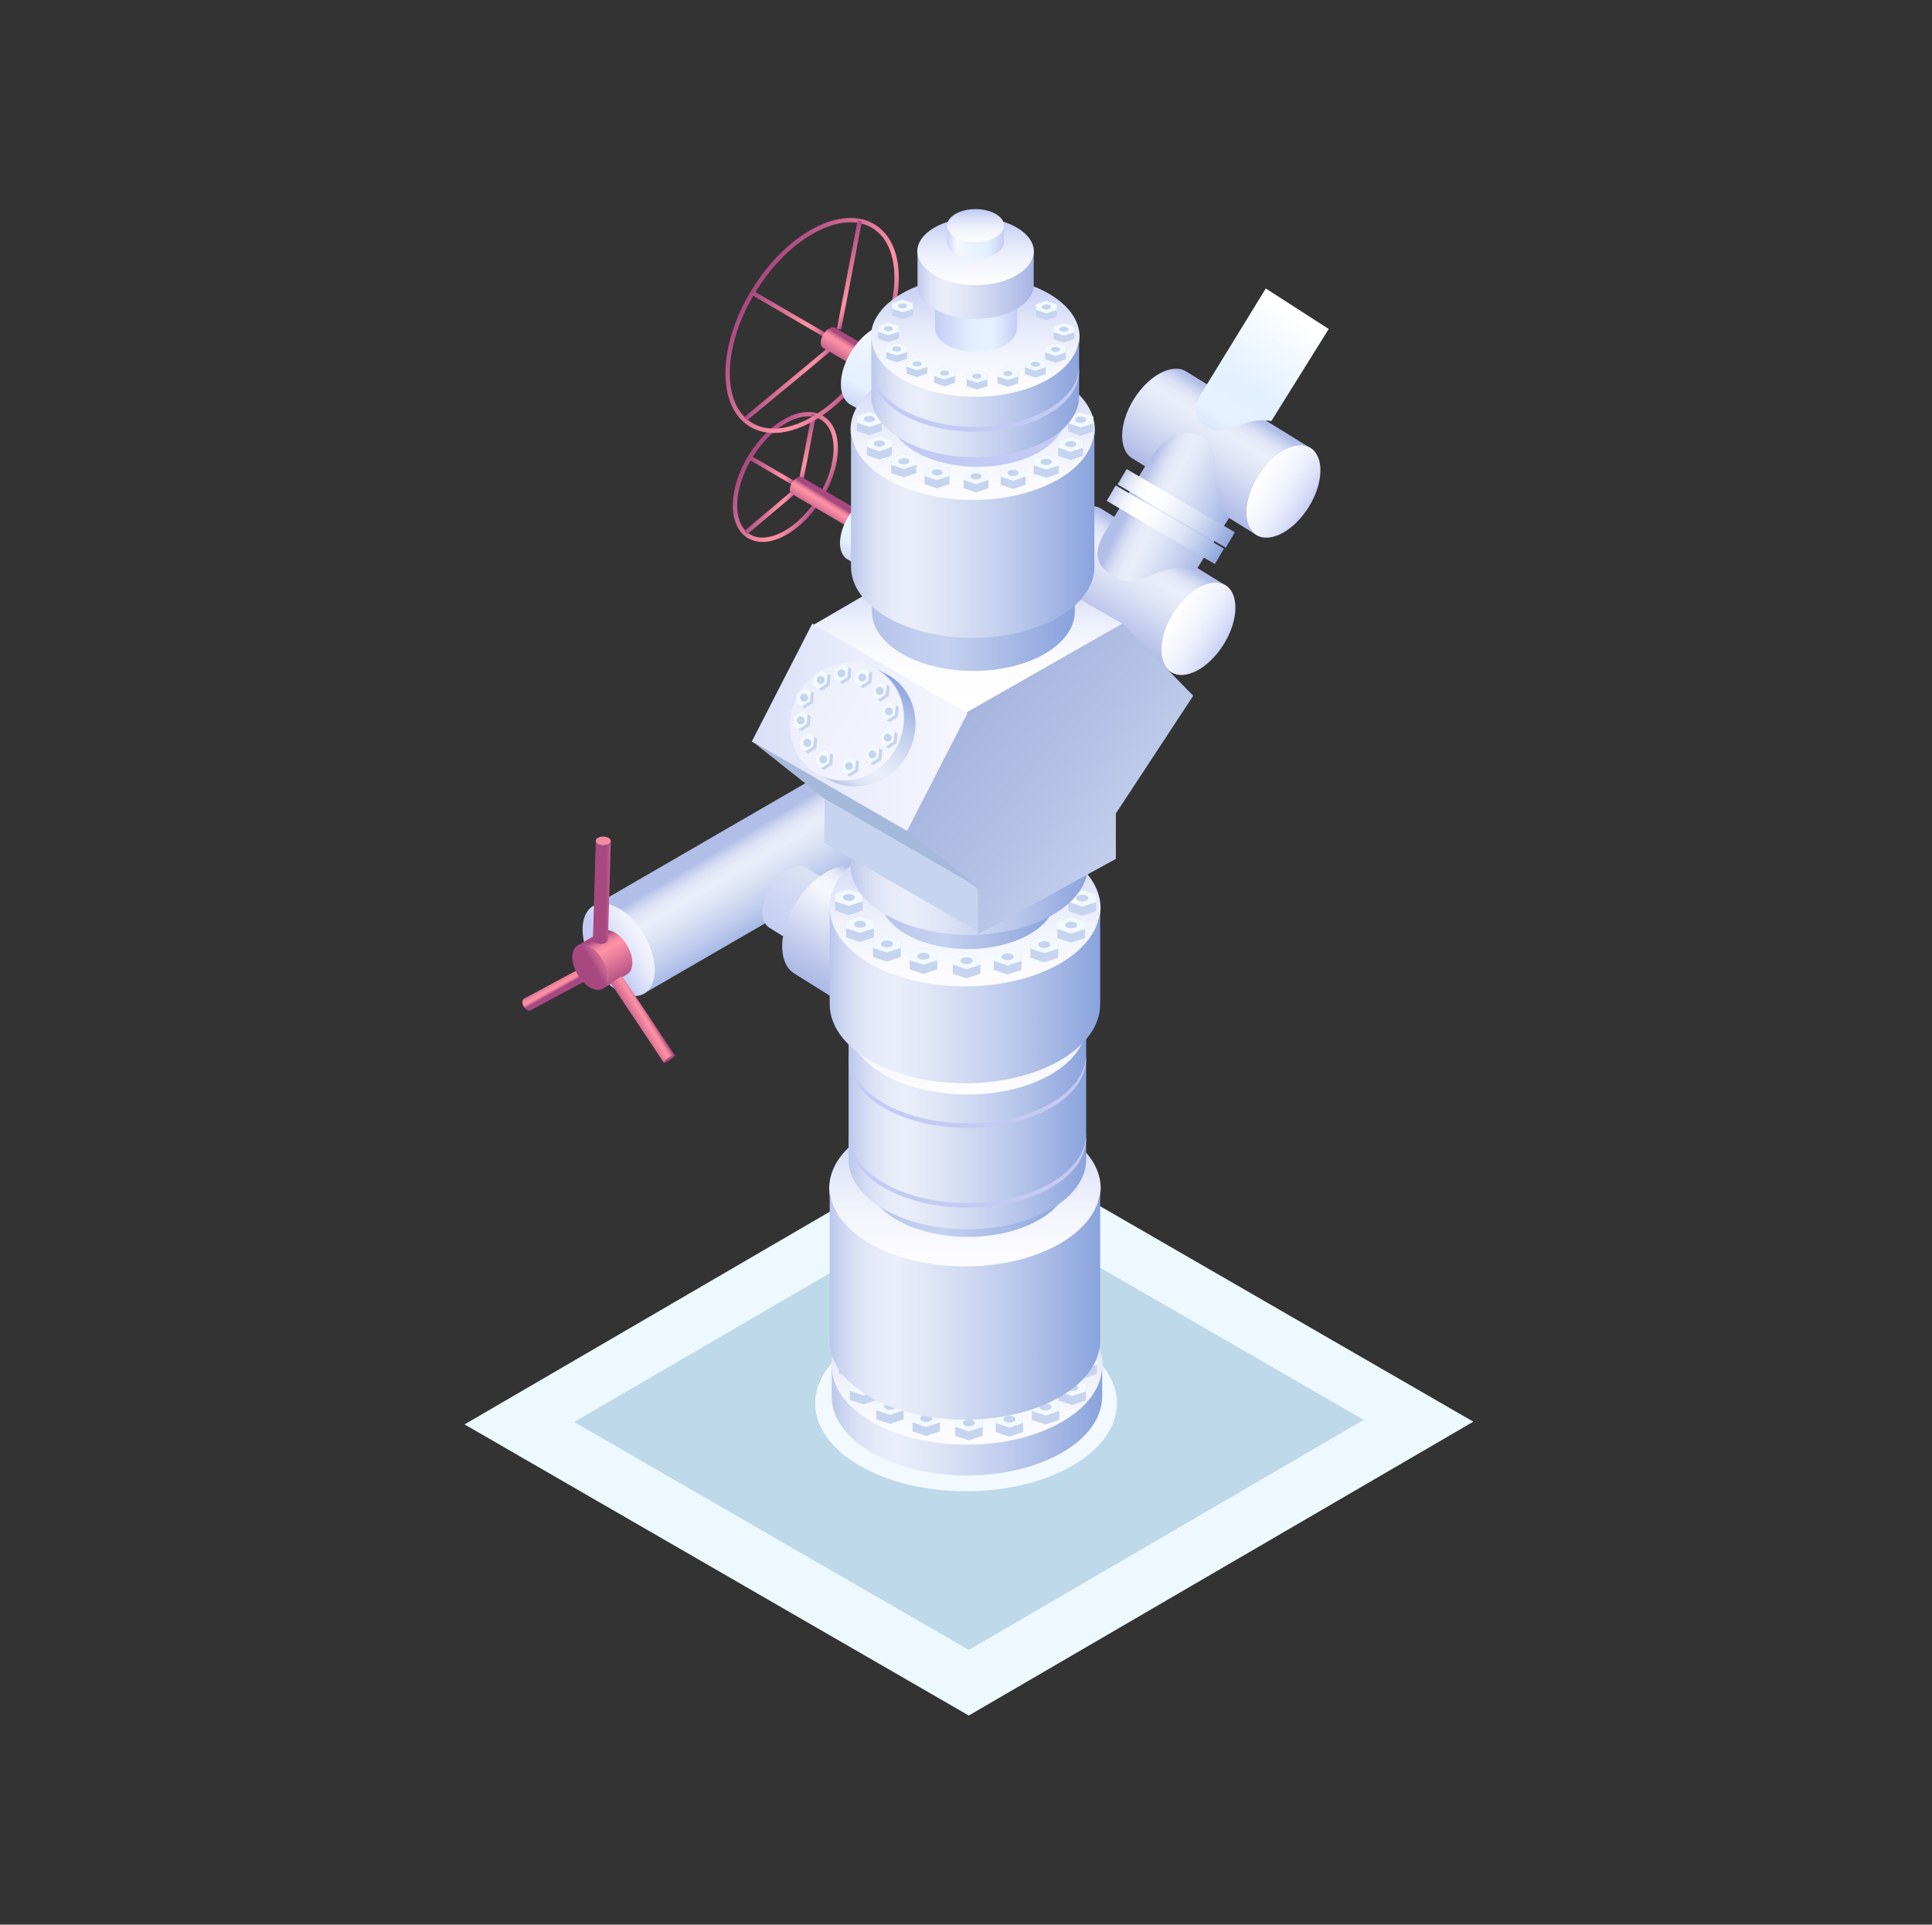 <svg id="Layer_1" data-name="Layer 1" xmlns="http://www.w3.org/2000/svg" xmlns:xlink="http://www.w3.org/1999/xlink" viewBox="0 0 688.13 685.52"><rect x="0" y="0" width="688.13" height="685.52" fill="#333333" stroke="none"/><defs><linearGradient id="linear-gradient" x1="560.98" y1="643.47" x2="560.98" y2="637.48" gradientTransform="translate(-55.81 1154.34) rotate(-120.67)" gradientUnits="userSpaceOnUse"><stop offset="0" stop-color="#a74880"/><stop offset="0.14" stop-color="#bd5b89"/><stop offset="0.35" stop-color="#d97295"/><stop offset="0.57" stop-color="#ee839e"/><stop offset="0.79" stop-color="#fa8ea3"/><stop offset="1" stop-color="#fe91a5"/></linearGradient><linearGradient id="linear-gradient-2" x1="897.85" y1="1235.15" x2="900.71" y2="1230.42" gradientTransform="matrix(-1, -0.03, -0.03, 1, 1132.41, -854.95)" gradientUnits="userSpaceOnUse"><stop offset="0" stop-color="#a74880"/><stop offset="0.04" stop-color="#bd5b89"/><stop offset="0.1" stop-color="#d97295"/><stop offset="0.16" stop-color="#ee839e"/><stop offset="0.22" stop-color="#fa8ea3"/><stop offset="0.28" stop-color="#fe91a5"/><stop offset="1" stop-color="#a74880"/></linearGradient><linearGradient id="linear-gradient-3" x1="952.53" y1="1609.62" x2="990.71" y2="1609.62" gradientTransform="translate(1164.86 -1343.75) rotate(59.33)" gradientUnits="userSpaceOnUse"><stop offset="0" stop-color="#b1bee8"/><stop offset="0.06" stop-color="#c9d2ef"/><stop offset="0.12" stop-color="#dce1f5"/><stop offset="0.19" stop-color="#e7ebf9"/><stop offset="0.26" stop-color="#ebeefa"/><stop offset="0.39" stop-color="#dfe5f6"/><stop offset="0.64" stop-color="#c0cded"/><stop offset="0.97" stop-color="#8da5de"/><stop offset="1" stop-color="#87a1dc"/></linearGradient><linearGradient id="linear-gradient-4" x1="965.15" y1="1674.16" x2="965.15" y2="1648.18" gradientTransform="translate(1164.86 -1343.75) rotate(59.33)" gradientUnits="userSpaceOnUse"><stop offset="0" stop-color="#c3cbf4"/><stop offset="0.03" stop-color="#c7cef5"/><stop offset="0.25" stop-color="#e0e4f9"/><stop offset="0.47" stop-color="#f1f3fc"/><stop offset="0.72" stop-color="#fcfcfe"/><stop offset="1" stop-color="#fff"/></linearGradient><linearGradient id="linear-gradient-5" x1="965.28" y1="1681.05" x2="965.28" y2="1668.23" gradientTransform="translate(1164.86 -1343.75) rotate(59.33)" xlink:href="#linear-gradient"/><linearGradient id="linear-gradient-6" x1="226.56" y1="338.47" x2="236.11" y2="322.72" gradientTransform="matrix(1, 0.03, 0.03, -1, -23.37, 665.54)" xlink:href="#linear-gradient-2"/><linearGradient id="linear-gradient-7" x1="1149.74" y1="1079.36" x2="1149.74" y2="1075.5" gradientTransform="translate(1364.61 1379.96) rotate(180)" gradientUnits="userSpaceOnUse"><stop offset="0" stop-color="#f589a1"/><stop offset="0.33" stop-color="#fa8da3"/><stop offset="1" stop-color="#fe91a5"/></linearGradient><linearGradient id="linear-gradient-8" x1="842.51" y1="505.04" x2="845.54" y2="500.04" gradientTransform="matrix(-0.53, 0.85, 0.85, 0.53, 238.83, -665.86)" xlink:href="#linear-gradient-2"/><linearGradient id="linear-gradient-9" x1="218.69" y1="354.8" x2="212.05" y2="350.49" gradientTransform="matrix(1.1, 0.2, -0.13, -1.27, 36.9, 768.41)" xlink:href="#linear-gradient-2"/><linearGradient id="linear-gradient-10" x1="1309.29" y1="1319.55" x2="1309.29" y2="1318.36" gradientTransform="translate(2063.89 712.55) rotate(145.2)" gradientUnits="userSpaceOnUse"><stop offset="0" stop-color="#a74880"/><stop offset="1" stop-color="#a74880"/></linearGradient><linearGradient id="linear-gradient-11" x1="292.64" y1="508.06" x2="266.83" y2="524.17" gradientTransform="matrix(1, 0, 0, -1, 0, 686)" xlink:href="#linear-gradient-2"/><linearGradient id="linear-gradient-12" x1="291.85" y1="524.18" x2="283.44" y2="529.44" gradientTransform="matrix(1, 0, 0, -1, 0, 686)" xlink:href="#linear-gradient-2"/><linearGradient id="linear-gradient-13" x1="277.58" y1="501.19" x2="270.53" y2="505.59" gradientTransform="matrix(1, 0, 0, -1, 0, 686)" xlink:href="#linear-gradient-2"/><linearGradient id="linear-gradient-14" x1="282.71" y1="513.59" x2="267.18" y2="523.29" gradientTransform="matrix(1, 0, 0, -1, 0, 686)" xlink:href="#linear-gradient-2"/><linearGradient id="linear-gradient-15" x1="1599.81" y1="329.08" x2="1607.85" y2="329.08" gradientTransform="matrix(-0.53, 0.85, 0.85, 0.53, 864.56, -1355.75)" xlink:href="#linear-gradient-2"/><linearGradient id="linear-gradient-16" x1="1588.69" y1="356.54" x2="1617.49" y2="356.54" gradientTransform="matrix(-0.53, 0.85, 0.85, 0.53, 864.56, -1355.75)" gradientUnits="userSpaceOnUse"><stop offset="0" stop-color="#c3cbf4"/><stop offset="0.12" stop-color="#e6e9fa"/><stop offset="0.19" stop-color="#f6f7fd"/><stop offset="0.44" stop-color="#eaf3fe"/><stop offset="0.7" stop-color="#e4f1ff"/><stop offset="1" stop-color="#c3cbf4"/></linearGradient><linearGradient id="linear-gradient-17" x1="310.46" y1="556.84" x2="268.08" y2="583.32" gradientTransform="matrix(1, 0, 0, -1, 0, 686)" xlink:href="#linear-gradient-2"/><linearGradient id="linear-gradient-18" x1="309.16" y1="583.87" x2="295.9" y2="592.16" gradientTransform="matrix(1, 0, 0, -1, 0, 686)" xlink:href="#linear-gradient-2"/><linearGradient id="linear-gradient-19" x1="286.72" y1="545.74" x2="274.86" y2="553.14" gradientTransform="matrix(1, 0, 0, -1, 0, 686)" xlink:href="#linear-gradient-2"/><linearGradient id="linear-gradient-20" x1="294.24" y1="565.86" x2="268.22" y2="582.11" gradientTransform="matrix(1, 0, 0, -1, 0, 686)" xlink:href="#linear-gradient-2"/><linearGradient id="linear-gradient-21" x1="1548.28" y1="313.28" x2="1557.83" y2="313.28" gradientTransform="matrix(-0.53, 0.85, 0.85, 0.53, 864.56, -1355.75)" xlink:href="#linear-gradient-2"/><linearGradient id="linear-gradient-22" x1="1534.7" y1="330.57" x2="1570.33" y2="330.57" xlink:href="#linear-gradient-16"/><linearGradient id="linear-gradient-23" x1="1571.78" y1="475.32" x2="1571.78" y2="449.02" gradientTransform="matrix(-0.53, 0.85, 0.85, 0.53, 864.56, -1355.75)" xlink:href="#linear-gradient-4"/><linearGradient id="linear-gradient-24" x1="1552.54" y1="434.11" x2="1590.92" y2="434.11" gradientTransform="matrix(-0.53, 0.85, 0.85, 0.53, 864.56, -1355.75)" gradientUnits="userSpaceOnUse"><stop offset="0" stop-color="#b1bee8"/><stop offset="0.06" stop-color="#c9d2ef"/><stop offset="0.12" stop-color="#dce1f5"/><stop offset="0.19" stop-color="#e7ebf9"/><stop offset="0.26" stop-color="#ebeefa"/><stop offset="0.44" stop-color="#dfe4f6"/><stop offset="0.76" stop-color="#c0c9ec"/><stop offset="1" stop-color="#a5b2e3"/></linearGradient><linearGradient id="linear-gradient-25" x1="1514.26" y1="475.09" x2="1514.26" y2="448.79" gradientTransform="matrix(-0.53, 0.85, 0.85, 0.53, 864.56, -1355.75)" xlink:href="#linear-gradient-4"/><linearGradient id="linear-gradient-26" x1="1495.01" y1="433.87" x2="1533.4" y2="433.87" xlink:href="#linear-gradient-24"/><linearGradient id="linear-gradient-27" x1="766.92" y1="-39.35" x2="806.12" y2="-39.35" gradientTransform="matrix(0.9, 0.44, 0.44, -0.9, -268.63, -196.36)" xlink:href="#linear-gradient-3"/><linearGradient id="linear-gradient-28" x1="786.95" y1="115.65" x2="833.61" y2="115.65" gradientTransform="matrix(0, 1, 0.78, 0, 324.85, -623.53)" gradientUnits="userSpaceOnUse"><stop offset="0" stop-color="#b1bee8"/><stop offset="0.03" stop-color="#c2cced"/><stop offset="0.08" stop-color="#dde2f5"/><stop offset="0.14" stop-color="#f0f2fb"/><stop offset="0.2" stop-color="#fbfcfe"/><stop offset="0.26" stop-color="#fff"/><stop offset="0.39" stop-color="#fbfcfe"/><stop offset="0.52" stop-color="#eef1fa"/><stop offset="0.67" stop-color="#d8e1f4"/><stop offset="0.81" stop-color="#bac9eb"/><stop offset="0.96" stop-color="#94abe0"/><stop offset="1" stop-color="#87a1dc"/></linearGradient><linearGradient id="linear-gradient-29" x1="787.37" y1="124.61" x2="834.03" y2="124.61" gradientTransform="matrix(0, 1, 0.78, 0, 321.74, -629.78)" xlink:href="#linear-gradient-28"/><linearGradient id="linear-gradient-30" x1="460.79" y1="573.89" x2="426.63" y2="519.55" gradientTransform="matrix(1, 0, 0, -1, 0, 686)" gradientUnits="userSpaceOnUse"><stop offset="0" stop-color="#fff"/><stop offset="0.47" stop-color="#e3f0ff"/><stop offset="0.7" stop-color="#e4f1ff"/><stop offset="1" stop-color="#c3cbf4"/></linearGradient><linearGradient id="linear-gradient-31" x1="1730.46" y1="413.19" x2="1730.46" y2="395.07" gradientTransform="matrix(-0.53, 0.85, 0.85, 0.53, 864.56, -1355.75)" xlink:href="#linear-gradient-4"/><linearGradient id="linear-gradient-32" x1="1717.2" y1="395.54" x2="1743.44" y2="395.54" gradientTransform="matrix(-0.53, 0.85, 0.85, 0.53, 864.56, -1355.75)" gradientUnits="userSpaceOnUse"><stop offset="0" stop-color="#d9e2f4"/><stop offset="0.25" stop-color="#d3dbf4"/><stop offset="1" stop-color="#c3cbf4"/></linearGradient><linearGradient id="linear-gradient-33" x1="1730.28" y1="444.99" x2="1730.28" y2="413.38" gradientTransform="matrix(-0.53, 0.85, 0.85, 0.53, 864.56, -1355.75)" xlink:href="#linear-gradient-4"/><linearGradient id="linear-gradient-34" x1="1707.16" y1="414.29" x2="1752.94" y2="414.29" gradientTransform="matrix(-0.53, 0.85, 0.85, 0.53, 864.56, -1355.75)" gradientUnits="userSpaceOnUse"><stop offset="0" stop-color="#b1bee8"/><stop offset="0.03" stop-color="#c7d0ef"/><stop offset="0.07" stop-color="#dce1f5"/><stop offset="0.12" stop-color="#ebeefa"/><stop offset="0.17" stop-color="#f3f5fc"/><stop offset="0.26" stop-color="#f6f7fd"/><stop offset="0.75" stop-color="#bdc7eb"/><stop offset="1" stop-color="#a5b2e3"/></linearGradient><linearGradient id="linear-gradient-35" x1="344.39" y1="225.49" x2="344.39" y2="155.94" gradientTransform="matrix(1, 0, 0, -1, 0, 686)" xlink:href="#linear-gradient-4"/><linearGradient id="linear-gradient-36" x1="293.66" y1="180.04" x2="394.36" y2="180.04" gradientTransform="matrix(1, 0, 0, -1, 0, 686)" xlink:href="#linear-gradient-3"/><linearGradient id="linear-gradient-37" x1="343.69" y1="288.97" x2="343.69" y2="219.43" gradientTransform="matrix(1, 0, 0, -1, 0, 686)" xlink:href="#linear-gradient-4"/><linearGradient id="linear-gradient-38" x1="292.95" y1="221.71" x2="393.65" y2="221.71" gradientTransform="matrix(1, 0, 0, -1, 0, 686)" xlink:href="#linear-gradient-3"/><linearGradient id="linear-gradient-39" x1="344.73" y1="326.84" x2="344.73" y2="274.74" gradientTransform="matrix(1, 0, 0, -1, 0, 686)" xlink:href="#linear-gradient-4"/><linearGradient id="linear-gradient-40" x1="306.72" y1="276.45" x2="382.16" y2="276.45" gradientTransform="matrix(1, 0, 0, -1, 0, 686)" gradientUnits="userSpaceOnUse"><stop offset="0" stop-color="#b1bee8"/><stop offset="0.05" stop-color="#b6c3ea"/><stop offset="0.21" stop-color="#c1cdee"/><stop offset="0.38" stop-color="#c5d1ef"/><stop offset="0.96" stop-color="#8ba4dd"/><stop offset="1" stop-color="#87a1dc"/></linearGradient><linearGradient id="linear-gradient-41" x1="344.55" y1="343.63" x2="344.55" y2="282.55" gradientTransform="matrix(1, 0, 0, -1, 0, 686)" xlink:href="#linear-gradient-4"/><linearGradient id="linear-gradient-42" x1="300" y1="284.54" x2="388.43" y2="284.54" gradientTransform="matrix(1, 0, 0, -1, 0, 686)" xlink:href="#linear-gradient-3"/><linearGradient id="linear-gradient-43" x1="300" y1="269.03" x2="388.43" y2="269.03" gradientTransform="matrix(1, 0, 0, -1, 0, 686)" gradientUnits="userSpaceOnUse"><stop offset="0" stop-color="#c3cbf4"/><stop offset="1" stop-color="#c3cbf4"/></linearGradient><linearGradient id="linear-gradient-44" y1="297.45" x2="388.43" y2="297.45" xlink:href="#linear-gradient-43"/><linearGradient id="linear-gradient-45" x1="343.65" y1="388.73" x2="343.65" y2="319.18" gradientTransform="matrix(1, 0, 0, -1, 0, 686)" xlink:href="#linear-gradient-4"/><linearGradient id="linear-gradient-46" x1="292.95" y1="331.51" x2="393.65" y2="331.51" gradientTransform="matrix(1, 0, 0, -1, 0, 686)" xlink:href="#linear-gradient-3"/><linearGradient id="linear-gradient-47" x1="344.73" y1="418.47" x2="344.73" y2="373.34" gradientTransform="matrix(1, 0, 0, -1, 0, 686)" xlink:href="#linear-gradient-4"/><linearGradient id="linear-gradient-48" x1="311.8" y1="374.82" x2="377.15" y2="374.82" xlink:href="#linear-gradient-40"/><linearGradient id="linear-gradient-49" x1="300.69" y1="371.9" x2="389.12" y2="371.9" gradientTransform="matrix(1, 0, 0, -1, 0, 686)" xlink:href="#linear-gradient-3"/><linearGradient id="linear-gradient-50" x1="344.84" y1="483.35" x2="344.84" y2="437.29" gradientTransform="matrix(1, 0, 0, -1, 0, 686)" xlink:href="#linear-gradient-4"/><linearGradient id="linear-gradient-51" x1="443.13" y1="356.29" x2="335.06" y2="438.03" gradientTransform="matrix(1, 0, 0, -1, 0, 686)" gradientUnits="userSpaceOnUse"><stop offset="0" stop-color="#d9e2f4"/><stop offset="0.63" stop-color="#b3c1e5"/><stop offset="1" stop-color="#a3b2de"/></linearGradient><linearGradient id="linear-gradient-52" x1="267.76" y1="426.92" x2="344.58" y2="426.92" gradientTransform="matrix(1, 0, 0, -1, 0, 686)" gradientUnits="userSpaceOnUse"><stop offset="0" stop-color="#dadff8"/><stop offset="0.56" stop-color="#edeffc"/><stop offset="1" stop-color="#f6f7fe"/></linearGradient><linearGradient id="linear-gradient-53" x1="308.64" y1="478.06" x2="384.15" y2="478.06" xlink:href="#linear-gradient-40"/><linearGradient id="linear-gradient-54" x1="346.45" y1="556.56" x2="346.45" y2="493.99" gradientTransform="matrix(1, 0, 0, -1, 0, 686)" xlink:href="#linear-gradient-4"/><linearGradient id="linear-gradient-55" x1="300.81" y1="496.04" x2="391.41" y2="496.04" gradientTransform="matrix(1, 0, 0, -1, 0, 686)" xlink:href="#linear-gradient-3"/><linearGradient id="linear-gradient-56" x1="315.27" y1="546.6" x2="380.61" y2="546.6" xlink:href="#linear-gradient-43"/><linearGradient id="linear-gradient-57" x1="568.97" y1="924.5" x2="568.97" y2="893.53" gradientTransform="matrix(0.51, -0.86, -1.38, -0.81, 1271.4, 1485.78)" gradientUnits="userSpaceOnUse"><stop offset="0" stop-color="#eceefc"/><stop offset="0.06" stop-color="#edeffc"/><stop offset="1" stop-color="#f6f7fe"/></linearGradient><linearGradient id="linear-gradient-58" x1="546.93" y1="905.38" x2="592.02" y2="905.38" gradientTransform="matrix(0.51, -0.86, -1.38, -0.81, 1271.4, 1485.78)" xlink:href="#linear-gradient-3"/><linearGradient id="linear-gradient-59" x1="347.36" y1="586.2" x2="347.36" y2="532.76" gradientTransform="matrix(1, 0, 0, -1, 0, 686)" xlink:href="#linear-gradient-4"/><linearGradient id="linear-gradient-60" x1="308.38" y1="544.74" x2="385.76" y2="544.74" gradientTransform="matrix(1, 0, 0, -1, 0, 686)" xlink:href="#linear-gradient-3"/><linearGradient id="linear-gradient-61" x1="308.38" y1="543.91" x2="385.76" y2="543.91" xlink:href="#linear-gradient-43"/><linearGradient id="linear-gradient-62" x1="332.23" y1="573.22" x2="362.83" y2="573.22" gradientTransform="matrix(1, 0, 0, -1, 0, 686)" gradientUnits="userSpaceOnUse"><stop offset="0" stop-color="#c3cbf4"/><stop offset="0.47" stop-color="#e3f0ff"/><stop offset="0.7" stop-color="#e4f1ff"/><stop offset="1" stop-color="#c3cbf4"/></linearGradient><linearGradient id="linear-gradient-63" x1="347.48" y1="607.64" x2="347.48" y2="577.76" gradientTransform="matrix(1, 0, 0, -1, 0, 686)" xlink:href="#linear-gradient-4"/><linearGradient id="linear-gradient-64" x1="325.68" y1="584.47" x2="368.95" y2="584.47" gradientTransform="matrix(1, 0, 0, -1, 0, 686)" xlink:href="#linear-gradient-24"/><linearGradient id="linear-gradient-65" x1="347.48" y1="611.11" x2="347.48" y2="596.5" gradientTransform="matrix(1, 0, 0, -1, 0, 686)" xlink:href="#linear-gradient-4"/><linearGradient id="linear-gradient-66" x1="336.82" y1="599.77" x2="357.98" y2="599.77" gradientTransform="matrix(1, 0, 0, -1, 0, 686)" xlink:href="#linear-gradient-16"/></defs><polygon points="345.17 402.69 524.76 506.38 345.06 611.04 165.46 507.35 345.17 402.69" style="fill:#eef9ff"/><polygon points="345.16 424.57 485.74 505.74 345.07 587.67 204.48 506.5 345.16 424.57" style="fill:#bed9ea"/><path d="M206.69,341.73c-1.16.68-1.15,2.84,0,4.82s3.05,3.05,4.2,2.37,1.16-2.84,0-4.82S207.85,341.05,206.69,341.73Z" style="fill:url(#linear-gradient)"/><path d="M211.78,347.61c-.67.39-1.75-.22-2.42-1.36s-.67-2.38,0-2.77l-22.81,12.27c-.66.39-.66,1.63,0,2.78s1.75,1.74,2.41,1.35Z" style="fill:url(#linear-gradient-2)"/><path d="M211.13,322.83c5-2.94,13.16,1.64,18.18,10.21s5,17.92,0,20.86l96.8-56.06c5-2.94,5-12.28,0-20.85S313,263.83,307.93,266.77Z" style="fill:url(#linear-gradient-3)"/><path d="M229.46,353.89c5-2.94,5-12.3,0-20.91s-13.2-13.21-18.21-10.27-5,12.3,0,20.91S224.44,356.82,229.46,353.89Z" style="fill:url(#linear-gradient-4)"/><path d="M214.71,352.15c2.48-1.45,2.47-6.07,0-10.31s-6.51-6.52-9-5.07-2.47,6.07,0,10.31S212.24,353.6,214.71,352.15Z" style="fill:url(#linear-gradient-5)"/><path d="M205.67,336.83c2.47-1.45,6.49.8,9,5s2.48,8.84,0,10.29l8.69-5.09c2.48-1.45,2.47-6.06,0-10.29s-6.5-6.49-9-5Z" style="fill:url(#linear-gradient-6)"/><path d="M212.18,299.53c0,.86,1.2,1.57,2.68,1.58s2.69-.69,2.7-1.56-1.2-1.57-2.68-1.58S212.18,298.66,212.18,299.53Z" style="fill:url(#linear-gradient-7)"/><path d="M217.55,299.53c0,.87-1.21,1.56-2.69,1.56s-2.67-.72-2.67-1.58l-1,35.12c0,.86,1.19,1.57,2.67,1.58s2.68-.69,2.69-1.56Z" style="fill:url(#linear-gradient-8)"/><polygon points="240.4 375.92 236.34 378.36 217.49 350.13 221.56 347.68 240.4 375.92" style="fill:url(#linear-gradient-9)"/><path d="M236.39,378.52c.16.21,1.18-.22,2.27-1s1.85-1.5,1.69-1.71-1.18.22-2.27.95S236.23,378.31,236.39,378.52Z" style="fill:url(#linear-gradient-10)"/><path d="M266.61,190.9c-6.76-4.22-6.37-17.06.88-28.66s18.61-17.59,25.37-13.37,6.37,17.06-.88,28.66S273.37,195.12,266.61,190.9Z" style="fill:none;stroke-miterlimit:10;stroke-width:1.553px;stroke:url(#linear-gradient-11)"/><line x1="285.45" y1="170.69" x2="289.84" y2="147.69" style="fill:none;stroke-miterlimit:10;stroke-width:1.553px;stroke:url(#linear-gradient-12)"/><line x1="282.52" y1="175.5" x2="265.59" y2="189.72" style="fill:none;stroke-miterlimit:10;stroke-width:1.553px;stroke:url(#linear-gradient-13)"/><line x1="282.84" y1="172.16" x2="267.05" y2="162.96" style="fill:none;stroke-miterlimit:10;stroke-width:1.553px;stroke:url(#linear-gradient-14)"/><path d="M308.19,183.21c-.95-.6-2.56.25-3.58,1.88s-1.08,3.45-.12,4L282,175.89c-1-.6-.91-2.41.11-4s2.63-2.48,3.59-1.88Z" style="fill:url(#linear-gradient-15)"/><path d="M340.51,190.91c-3.62-2.26-9.68.92-13.54,7.1s-4.06,13-.45,15.29l-24.74-14.1c-3.62-2.26-3.42-9.1.44-15.28s9.93-9.37,13.54-7.11Z" style="fill:url(#linear-gradient-16)"/><path d="M267.26,151.16c-11.35-7.08-10.69-28.6,1.47-48.06s31.2-29.51,42.54-22.42,10.68,28.6-1.47,48.06S278.6,158.25,267.26,151.16Z" style="fill:none;stroke-miterlimit:10;stroke-width:1.553px;stroke:url(#linear-gradient-17)"/><line x1="298.85" y1="117.27" x2="306.21" y2="78.7" style="fill:none;stroke-miterlimit:10;stroke-width:1.553px;stroke:url(#linear-gradient-18)"/><line x1="296.04" y1="123.94" x2="265.54" y2="149.18" style="fill:none;stroke-miterlimit:10;stroke-width:1.553px;stroke:url(#linear-gradient-19)"/><line x1="294.47" y1="119.73" x2="267.99" y2="104.3" style="fill:none;stroke-miterlimit:10;stroke-width:1.553px;stroke:url(#linear-gradient-20)"/><path d="M324.36,132.59c-1.14-.71-3.05.29-4.26,2.24s-1.28,4.11-.14,4.82l-26.82-15.77c-1.14-.72-1.08-2.87.14-4.82s3.12-3,4.26-2.24Z" style="fill:url(#linear-gradient-21)"/><path d="M350.64,133.78c-4.47-2.8-12,1.14-16.76,8.79s-5,16.13-.54,18.92L302.71,144c-4.47-2.79-4.23-11.26.55-18.91s12.28-11.59,16.76-8.8Z" style="fill:url(#linear-gradient-22)"/><path d="M417.11,239.42c-5-3.11-4.7-12.58.64-21.14s13.73-13,18.72-9.87,4.7,12.59-.65,21.15S422.1,242.54,417.11,239.42Z" style="fill:url(#linear-gradient-23)"/><path d="M436.55,208.54c-5-3.12-13.36,1.27-18.69,9.81s-5.6,18-.61,21.09L373,212.15c-5-3.12-4.72-12.56.61-21.09s13.7-12.93,18.69-9.81Z" style="fill:url(#linear-gradient-24)"/><path d="M447.38,190.51c-5-3.11-4.7-12.58.65-21.15s13.72-13,18.71-9.86,4.7,12.59-.64,21.15S452.37,193.63,447.38,190.51Z" style="fill:url(#linear-gradient-25)"/><path d="M466.82,159.63c-5-3.12-13.36,1.27-18.68,9.8s-5.61,18-.62,21.1l-44.27-27.29c-5-3.12-4.71-12.56.62-21.1s13.69-12.92,18.68-9.8Z" style="fill:url(#linear-gradient-26)"/><path d="M408.27,165.41c4.45-6.93,10.69-14.33,19.7-9.86s.64,19.33,9.86,28.84l-11.39,18c-14.05-2.5-19.63,7.93-28.64,3.46s-7.53-10-4.91-15.22Z" style="fill:url(#linear-gradient-27)"/><rect x="411.88" y="164.59" width="6.36" height="44.64" transform="translate(44.41 451.16) rotate(-59.73)" style="fill:url(#linear-gradient-28)"/><rect x="415.76" y="158.76" width="6.36" height="44.64" transform="translate(51.37 451.62) rotate(-59.73)" style="fill:url(#linear-gradient-29)"/><path d="M473.26,117.18,452.8,150c-10.66-1.89-14.89,6-21.72,2.63S425.37,145,427.36,141l23.48-38.25" style="fill:url(#linear-gradient-30)"/><path d="M286,337.93c-3.44-2.14-3.24-8.67.44-14.57s9.46-8.94,12.9-6.8,3.24,8.68-.44,14.58S289.42,340.08,286,337.93Z" style="fill:url(#linear-gradient-31)"/><path d="M299.37,316.65c-3.44-2.15-9.2.88-12.87,6.76s-3.86,12.39-.42,14.53L274,330.41c-3.44-2.15-3.25-8.66.42-14.54s9.44-8.9,12.87-6.76Z" style="fill:url(#linear-gradient-32)"/><path d="M303.77,359.87c-6-3.74-5.65-15.13.78-25.42s16.5-15.61,22.5-11.86,5.65,15.13-.78,25.42S309.77,363.62,303.77,359.87Z" style="fill:url(#linear-gradient-33)"/><path d="M327.14,322.74c-6-3.75-16.06,1.53-22.46,11.79s-6.74,21.61-.74,25.36l-21.05-13.15c-6-3.75-5.67-15.1.73-25.36s16.47-15.54,22.47-11.79Z" style="fill:url(#linear-gradient-34)"/><path d="M397.81,499.85c0,17.29-24.06,31.3-53.73,31.3s-53.72-14-53.72-31.3,24.05-31.31,53.72-31.31S397.81,482.56,397.81,499.85Z" style="fill:#f3faff"/><path d="M392.74,486.73c0,15.56-21.64,28.17-48.35,28.17s-48.34-12.61-48.34-28.17,21.64-28.17,48.34-28.17S392.74,471.17,392.74,486.73Z" style="fill:url(#linear-gradient-35)"/><path d="M296.22,486.38c0,15.56,21.57,28.18,48.18,28.18s48.17-12.62,48.17-28.18v11c0,15.56-21.57,28.17-48.17,28.17s-48.18-12.61-48.18-28.17Z" style="fill:url(#linear-gradient-36)"/><polygon points="340.22 505.58 345.1 503.96 349.97 505.58 349.97 511.42 345.1 513.04 340.22 511.42 340.22 505.58" style="fill:#c7d4ef"/><polygon points="340.22 505.58 345.1 503.96 349.97 505.58 349.97 508.2 345.1 509.82 340.22 508.2 340.22 505.58" style="fill:#f3faff"/><path d="M347.26,506.82c0,.67-1,1.21-2.16,1.21s-2.16-.54-2.16-1.21,1-1.21,2.16-1.21S347.26,506.15,347.26,506.82Z" style="fill:#c7d4ef"/><polygon points="354.65 504.26 359.53 502.63 364.4 504.26 364.4 510.09 359.53 511.72 354.65 510.09 354.65 504.26" style="fill:#c7d4ef"/><polygon points="354.65 504.26 359.53 502.63 364.4 504.26 364.4 506.88 359.53 508.5 354.65 506.88 354.65 504.26" style="fill:#f3faff"/><path d="M361.69,505.49c0,.67-1,1.21-2.16,1.21s-2.16-.54-2.16-1.21,1-1.21,2.16-1.21S361.69,504.83,361.69,505.49Z" style="fill:#c7d4ef"/><polygon points="367.55 499.93 372.43 498.31 377.3 499.93 377.3 505.77 372.43 507.39 367.55 505.77 367.55 499.93" style="fill:#c7d4ef"/><polygon points="367.55 499.93 372.43 498.31 377.3 499.93 377.3 502.55 372.43 504.17 367.55 502.55 367.55 499.93" style="fill:#f3faff"/><path d="M374.59,501.17c0,.67-1,1.21-2.16,1.21s-2.17-.54-2.17-1.21,1-1.21,2.17-1.21S374.59,500.5,374.59,501.17Z" style="fill:#c7d4ef"/><polygon points="377.02 493 381.89 491.38 386.76 493 386.76 498.84 381.89 500.46 377.02 498.84 377.02 493" style="fill:#c7d4ef"/><polygon points="377.02 493 381.89 491.38 386.76 493 386.76 495.62 381.89 497.24 377.02 495.62 377.02 493" style="fill:#f3faff"/><path d="M384.05,494.24c0,.67-1,1.21-2.16,1.21s-2.16-.54-2.16-1.21,1-1.21,2.16-1.21S384.05,493.57,384.05,494.24Z" style="fill:#c7d4ef"/><polygon points="380.94 483.53 385.82 481.91 390.69 483.53 390.69 489.37 385.82 490.99 380.94 489.37 380.94 483.53" style="fill:#c7d4ef"/><polygon points="380.94 483.53 385.82 481.91 390.69 483.53 390.69 486.15 385.82 487.78 380.94 486.15 380.94 483.53" style="fill:#f3faff"/><path d="M388,484.77c0,.67-1,1.21-2.16,1.21s-2.16-.54-2.16-1.21,1-1.21,2.16-1.21S388,484.1,388,484.77Z" style="fill:#c7d4ef"/><polygon points="334.78 504.03 329.9 502.4 325.03 504.03 325.03 509.86 329.9 511.49 334.78 509.86 334.78 504.03" style="fill:#c7d4ef"/><polygon points="334.78 504.03 329.9 502.4 325.03 504.03 325.03 506.64 329.9 508.27 334.78 506.64 334.78 504.03" style="fill:#f3faff"/><path d="M327.74,505.26c0,.67,1,1.21,2.16,1.21s2.16-.54,2.16-1.21-1-1.21-2.16-1.21S327.74,504.6,327.74,505.26Z" style="fill:#c7d4ef"/><polygon points="321.88 499.7 317.01 498.08 312.13 499.7 312.13 505.54 317.01 507.16 321.88 505.54 321.88 499.7" style="fill:#c7d4ef"/><polygon points="321.88 499.7 317.01 498.08 312.13 499.7 312.13 502.32 317.01 503.94 321.88 502.32 321.88 499.7" style="fill:#f3faff"/><path d="M314.85,500.94c0,.66,1,1.21,2.16,1.21s2.16-.55,2.16-1.21-1-1.21-2.16-1.21S314.85,500.27,314.85,500.94Z" style="fill:#c7d4ef"/><polygon points="312.41 492.77 307.54 491.15 302.67 492.77 302.67 498.61 307.54 500.23 312.41 498.61 312.41 492.77" style="fill:#c7d4ef"/><polygon points="312.41 492.77 307.54 491.15 302.67 492.77 302.67 495.39 307.54 497.01 312.41 495.39 312.41 492.77" style="fill:#f3faff"/><path d="M305.38,494c0,.67,1,1.21,2.16,1.21s2.16-.54,2.16-1.21-1-1.21-2.16-1.21S305.38,493.34,305.38,494Z" style="fill:#c7d4ef"/><polygon points="308.49 483.3 303.61 481.68 298.74 483.3 298.74 489.14 303.61 490.76 308.49 489.14 308.49 483.3" style="fill:#c7d4ef"/><polygon points="308.49 483.3 303.61 481.68 298.74 483.3 298.74 485.92 303.61 487.55 308.49 485.92 308.49 483.3" style="fill:#f3faff"/><path d="M301.45,484.54c0,.67,1,1.21,2.16,1.21s2.16-.54,2.16-1.21-1-1.21-2.16-1.21S301.45,483.87,301.45,484.54Z" style="fill:#c7d4ef"/><ellipse cx="343.69" cy="423.25" rx="48.35" ry="28.17" style="fill:url(#linear-gradient-37)"/><path d="M295.52,422.9c0,15.56,21.57,28.17,48.17,28.17s48.17-12.61,48.17-28.17v54.61c0,15.56-21.56,28.17-48.17,28.17s-48.17-12.61-48.17-28.17Z" style="fill:url(#linear-gradient-38)"/><ellipse cx="344.73" cy="378.8" rx="36.22" ry="21.11" style="fill:url(#linear-gradient-39)"/><path d="M308.64,378.54c0,11.66,16.16,21.11,36.09,21.11s36.09-9.45,36.09-21.11v40.92c0,11.65-16.16,21.1-36.09,21.1s-36.09-9.45-36.09-21.1Z" style="fill:url(#linear-gradient-40)"/><path d="M387,365.4c0,13.66-19,24.74-42.45,24.74S302.1,379.06,302.1,365.4s19-24.74,42.46-24.74S387,351.73,387,365.4Z" style="fill:url(#linear-gradient-41)"/><path d="M302.25,365.09c0,13.67,18.94,24.75,42.31,24.75s42.3-11.08,42.3-24.75v48c0,13.67-18.94,24.74-42.3,24.74s-42.31-11.07-42.31-24.74Z" style="fill:url(#linear-gradient-42)"/><path d="M302.25,403.78c0,13.66,18.94,24.74,42.31,24.74s42.3-11.08,42.3-24.74v1.65c0,13.67-18.94,24.74-42.3,24.74s-42.31-11.07-42.31-24.74Z" style="fill:url(#linear-gradient-43)"/><path d="M302.25,375.37c0,13.67,18.94,24.75,42.31,24.75s42.3-11.08,42.3-24.75V377c0,13.66-18.94,24.74-42.3,24.74S302.25,390.69,302.25,377Z" style="fill:url(#linear-gradient-44)"/><path d="M392,323.49c0,15.56-21.64,28.18-48.34,28.18s-48.35-12.62-48.35-28.18,21.65-28.17,48.35-28.17S392,307.93,392,323.49Z" style="fill:url(#linear-gradient-45)"/><path d="M295.52,323.15c0,15.56,21.57,28.17,48.17,28.17s48.17-12.61,48.17-28.17v34.51c0,15.56-21.56,28.18-48.17,28.18s-48.17-12.62-48.17-28.18Z" style="fill:url(#linear-gradient-46)"/><ellipse cx="344.73" cy="284.54" rx="31.37" ry="18.28" style="fill:url(#linear-gradient-47)"/><path d="M313.47,284.32c0,10.1,14,18.28,31.26,18.28S376,294.42,376,284.32v35.44c0,10.09-14,18.28-31.26,18.28s-31.26-8.19-31.26-18.28Z" style="fill:url(#linear-gradient-48)"/><polygon points="339.37 340.92 344.3 339.28 349.23 340.92 349.23 346.82 344.3 348.46 339.37 346.82 339.37 340.92" style="fill:#c7d4ef"/><polygon points="339.37 340.92 344.3 339.28 349.23 340.92 349.23 343.57 344.3 345.21 339.37 343.57 339.37 340.92" style="fill:#f3faff"/><path d="M346.48,342.17c0,.67-1,1.22-2.18,1.22s-2.18-.55-2.18-1.22,1-1.22,2.18-1.22S346.48,341.49,346.48,342.17Z" style="fill:#c7d4ef"/><polygon points="353.97 339.58 358.89 337.94 363.82 339.58 363.82 345.48 358.89 347.12 353.97 345.48 353.97 339.58" style="fill:#c7d4ef"/><polygon points="353.97 339.58 358.89 337.94 363.82 339.58 363.82 342.23 358.89 343.87 353.97 342.23 353.97 339.58" style="fill:#f3faff"/><path d="M361.08,340.83c0,.68-1,1.22-2.19,1.22s-2.18-.54-2.18-1.22,1-1.22,2.18-1.22S361.08,340.16,361.08,340.83Z" style="fill:#c7d4ef"/><polygon points="367.01 335.2 371.94 333.56 376.87 335.2 376.87 341.11 371.94 342.75 367.01 341.11 367.01 335.2" style="fill:#c7d4ef"/><polygon points="367.01 335.2 371.94 333.56 376.87 335.2 376.87 337.85 371.94 339.49 367.01 337.85 367.01 335.2" style="fill:#f3faff"/><path d="M374.12,336.46c0,.67-1,1.22-2.18,1.22s-2.19-.55-2.19-1.22,1-1.23,2.19-1.23S374.12,335.78,374.12,336.46Z" style="fill:#c7d4ef"/><polygon points="376.58 328.2 381.51 326.56 386.44 328.2 386.44 334.1 381.51 335.74 376.58 334.1 376.58 328.2" style="fill:#c7d4ef"/><polygon points="376.58 328.2 381.51 326.56 386.44 328.2 386.44 330.85 381.51 332.49 376.58 330.85 376.58 328.2" style="fill:#f3faff"/><path d="M383.7,329.45c0,.68-1,1.22-2.19,1.22s-2.18-.54-2.18-1.22,1-1.22,2.18-1.22S383.7,328.77,383.7,329.45Z" style="fill:#c7d4ef"/><polygon points="380.55 318.62 385.48 316.98 390.41 318.62 390.41 324.53 385.48 326.17 380.55 324.53 380.55 318.62" style="fill:#c7d4ef"/><polygon points="380.55 318.62 385.48 316.98 390.41 318.62 390.41 321.27 385.48 322.91 380.55 321.27 380.55 318.62" style="fill:#f3faff"/><path d="M387.66,319.88c0,.67-1,1.22-2.18,1.22s-2.18-.55-2.18-1.22,1-1.23,2.18-1.23S387.66,319.2,387.66,319.88Z" style="fill:#c7d4ef"/><polygon points="333.86 339.35 328.94 337.7 324.01 339.35 324.01 345.25 328.94 346.89 333.86 345.25 333.86 339.35" style="fill:#c7d4ef"/><polygon points="333.86 339.35 328.94 337.7 324.01 339.35 324.01 341.99 328.94 343.63 333.86 341.99 333.86 339.35" style="fill:#f3faff"/><path d="M326.75,340.6c0,.67,1,1.22,2.19,1.22s2.18-.55,2.18-1.22-1-1.23-2.18-1.23S326.75,339.92,326.75,340.6Z" style="fill:#c7d4ef"/><polygon points="320.82 334.97 315.89 333.33 310.97 334.97 310.97 340.87 315.89 342.51 320.82 340.87 320.82 334.97" style="fill:#c7d4ef"/><polygon points="320.82 334.97 315.89 333.33 310.97 334.97 310.97 337.62 315.89 339.26 320.82 337.62 320.82 334.97" style="fill:#f3faff"/><path d="M313.71,336.22c0,.68,1,1.23,2.18,1.23s2.19-.55,2.19-1.23-1-1.22-2.19-1.22S313.71,335.55,313.71,336.22Z" style="fill:#c7d4ef"/><polygon points="311.25 327.96 306.32 326.32 301.39 327.96 301.39 333.87 306.32 335.51 311.25 333.87 311.25 327.96" style="fill:#c7d4ef"/><polygon points="311.25 327.96 306.32 326.32 301.39 327.96 301.39 330.61 306.32 332.25 311.25 330.61 311.25 327.96" style="fill:#f3faff"/><path d="M304.14,329.22c0,.67,1,1.22,2.18,1.22s2.18-.55,2.18-1.22-1-1.23-2.18-1.23S304.14,328.54,304.14,329.22Z" style="fill:#c7d4ef"/><polygon points="307.28 318.39 302.35 316.75 297.42 318.39 297.42 324.29 302.35 325.93 307.28 324.29 307.28 318.39" style="fill:#c7d4ef"/><polygon points="307.28 318.39 302.35 316.75 297.42 318.39 297.42 321.04 302.35 322.68 307.28 321.04 307.28 318.39" style="fill:#f3faff"/><path d="M300.17,319.64c0,.68,1,1.23,2.18,1.23s2.18-.55,2.18-1.23-1-1.22-2.18-1.22S300.17,319,300.17,319.64Z" style="fill:#c7d4ef"/><path d="M302.94,295.23c0,13.66,18.94,24.74,42.31,24.74s42.3-11.08,42.3-24.74v13c0,13.66-18.94,24.74-42.3,24.74s-42.31-11.08-42.31-24.74Z" style="fill:url(#linear-gradient-49)"/><polygon points="293.54 300.14 348.8 332.05 349.04 308.01 293.78 276.11 293.54 300.14" style="fill:#c7d4ef"/><polygon points="344.86 190.47 400.12 222.38 344.82 254.58 289.56 222.67 344.86 190.47" style="fill:url(#linear-gradient-50)"/><polygon points="397.44 305.93 348.31 332.89 348.31 316.71 320.16 295.15 344.12 253.81 399.83 222.06 424.99 247.82 397.44 289.76 397.44 305.93" style="fill:url(#linear-gradient-51)"/><polygon points="289.32 222.11 344.58 254.01 323.03 296.06 267.76 264.15 289.32 222.11" style="fill:url(#linear-gradient-52)"/><polygon points="268.23 264.29 323.49 296.19 349.04 316.45 293.78 284.54 268.23 264.29" style="fill:#a5b9db"/><path d="M310.56,176.9c0,11.67,16.18,21.12,36.13,21.12s36.13-9.45,36.13-21.12v40.95c0,11.67-16.18,21.13-36.13,21.13s-36.13-9.46-36.13-21.13Z" style="fill:url(#linear-gradient-53)"/><ellipse cx="346.45" cy="153.03" rx="43.5" ry="25.35" style="fill:url(#linear-gradient-54)"/><path d="M303.11,152.71c0,14,19.41,25.36,43.35,25.36s43.34-11.35,43.34-25.36v49.14c0,14-19.4,25.35-43.34,25.35s-43.35-11.35-43.35-25.35Z" style="fill:url(#linear-gradient-55)"/><path d="M316.93,112.52c0,10.1,14,18.28,31.26,18.28s31.26-8.18,31.26-18.28V148c0,10.09-14,18.28-31.26,18.28s-31.26-8.19-31.26-18.28Z" style="fill:url(#linear-gradient-56)"/><path d="M312.65,238.44c9.56,5.59,12.43,18.44,6.43,28.7s-18.62,14.05-28.18,8.46-12.42-18.44-6.42-28.7S303.1,232.85,312.65,238.44Z" style="fill:url(#linear-gradient-57)"/><path d="M290.73,275.41c9.55,5.59,22.15,1.83,28.14-8.39s3.09-23-6.47-28.64l4.11,2.12c9.56,5.59,12.45,18.41,6.46,28.64s-18.58,14-28.13,8.39Z" style="fill:url(#linear-gradient-58)"/><polygon points="343.17 168.55 347.63 167.06 352.09 168.55 352.09 173.89 347.63 175.38 343.17 173.89 343.17 168.55" style="fill:#c7d4ef"/><polygon points="343.17 168.55 347.63 167.06 352.09 168.55 352.09 170.94 347.63 172.43 343.17 170.94 343.17 168.55" style="fill:#f3faff"/><ellipse cx="347.63" cy="169.68" rx="1.98" ry="1.11" style="fill:#c7d4ef"/><polygon points="356.38 167.34 360.84 165.85 365.3 167.34 365.3 172.68 360.84 174.17 356.38 172.68 356.38 167.34" style="fill:#c7d4ef"/><polygon points="356.38 167.34 360.84 165.85 365.3 167.34 365.3 169.74 360.84 171.22 356.38 169.74 356.38 167.34" style="fill:#f3faff"/><path d="M362.82,168.47c0,.61-.89,1.11-2,1.11s-2-.5-2-1.11.89-1.11,2-1.11S362.82,167.86,362.82,168.47Z" style="fill:#c7d4ef"/><polygon points="368.19 163.37 372.65 161.89 377.11 163.37 377.11 168.72 372.65 170.2 368.19 168.72 368.19 163.37" style="fill:#c7d4ef"/><polygon points="368.19 163.37 372.65 161.89 377.11 163.37 377.11 165.77 372.65 167.26 368.19 165.77 368.19 163.37" style="fill:#f3faff"/><path d="M374.63,164.51c0,.61-.89,1.11-2,1.11s-2-.5-2-1.11.89-1.11,2-1.11S374.63,163.9,374.63,164.51Z" style="fill:#c7d4ef"/><polygon points="376.86 157.03 381.32 155.55 385.78 157.03 385.78 162.38 381.32 163.86 376.86 162.38 376.86 157.03" style="fill:#c7d4ef"/><polygon points="376.86 157.03 381.32 155.55 385.78 157.03 385.78 159.43 381.32 160.91 376.86 159.43 376.86 157.03" style="fill:#f3faff"/><path d="M383.3,158.17c0,.61-.89,1.1-2,1.1s-2-.49-2-1.1.89-1.11,2-1.11S383.3,157.55,383.3,158.17Z" style="fill:#c7d4ef"/><polygon points="380.45 148.36 384.91 146.88 389.37 148.36 389.37 153.71 384.91 155.19 380.45 153.71 380.45 148.36" style="fill:#c7d4ef"/><polygon points="380.45 148.36 384.91 146.88 389.37 148.36 389.37 150.76 384.91 152.25 380.45 150.76 380.45 148.36" style="fill:#f3faff"/><path d="M386.89,149.5c0,.61-.89,1.11-2,1.11s-2-.5-2-1.11.89-1.11,2-1.11S386.89,148.89,386.89,149.5Z" style="fill:#c7d4ef"/><polygon points="338.18 167.13 333.72 165.64 329.26 167.13 329.26 172.47 333.72 173.96 338.18 172.47 338.18 167.13" style="fill:#c7d4ef"/><polygon points="338.18 167.13 333.72 165.64 329.26 167.13 329.26 169.52 333.72 171.01 338.18 169.52 338.18 167.13" style="fill:#f3faff"/><path d="M331.74,168.26c0,.61.89,1.11,2,1.11s2-.5,2-1.11-.89-1.11-2-1.11S331.74,167.65,331.74,168.26Z" style="fill:#c7d4ef"/><polygon points="326.37 163.16 321.91 161.68 317.45 163.16 317.45 168.51 321.91 169.99 326.37 168.51 326.37 163.16" style="fill:#c7d4ef"/><polygon points="326.37 163.16 321.91 161.68 317.45 163.16 317.45 165.56 321.91 167.05 326.37 165.56 326.37 163.16" style="fill:#f3faff"/><path d="M319.93,164.3c0,.61.89,1.1,2,1.1s2-.49,2-1.1-.89-1.11-2-1.11S319.93,163.69,319.93,164.3Z" style="fill:#c7d4ef"/><polygon points="317.7 156.82 313.24 155.34 308.78 156.82 308.78 162.17 313.24 163.65 317.7 162.17 317.7 156.82" style="fill:#c7d4ef"/><polygon points="317.7 156.82 313.24 155.34 308.78 156.82 308.78 159.22 313.24 160.7 317.7 159.22 317.7 156.82" style="fill:#f3faff"/><path d="M311.26,158c0,.62.89,1.11,2,1.11s2-.49,2-1.11-.89-1.1-2-1.1S311.26,157.34,311.26,158Z" style="fill:#c7d4ef"/><polygon points="314.11 148.15 309.65 146.67 305.19 148.15 305.19 153.5 309.65 154.98 314.11 153.5 314.11 148.15" style="fill:#c7d4ef"/><polygon points="314.11 148.15 309.65 146.67 305.19 148.15 305.19 150.55 309.65 152.04 314.11 150.55 314.11 148.15" style="fill:#f3faff"/><path d="M307.67,149.29c0,.61.89,1.1,2,1.1s2-.49,2-1.1-.89-1.11-2-1.11S307.67,148.67,307.67,149.29Z" style="fill:#c7d4ef"/><path d="M384.52,119.94c0,12-16.63,21.66-37.15,21.66s-37.16-9.7-37.16-21.66,16.64-21.65,37.16-21.65S384.52,108,384.52,119.94Z" style="fill:url(#linear-gradient-59)"/><path d="M310.35,119.68c0,12,16.58,21.65,37,21.65s37-9.69,37-21.65V141.2c0,12-16.57,21.65-37,21.65s-37-9.69-37-21.65Z" style="fill:url(#linear-gradient-60)"/><path d="M310.35,130.39c0,12,16.58,21.65,37,21.65s37-9.69,37-21.65v1.76c0,11.95-16.57,21.65-37,21.65s-37-9.7-37-21.65Z" style="fill:url(#linear-gradient-61)"/><path d="M333,100.2c0,4.73,6.56,8.57,14.65,8.57s14.64-3.84,14.64-8.57v16.6c0,4.73-6.56,8.56-14.64,8.56S333,121.53,333,116.8Z" style="fill:url(#linear-gradient-62)"/><path d="M368.25,89.62c0,6.69-9.3,12.11-20.77,12.11s-20.77-5.42-20.77-12.11,9.3-12.1,20.77-12.1S368.25,82.94,368.25,89.62Z" style="fill:url(#linear-gradient-63)"/><path d="M326.79,89.48c0,6.68,9.26,12.1,20.69,12.1s20.7-5.42,20.7-12.1v12c0,6.68-9.27,12.1-20.7,12.1s-20.69-5.42-20.69-12.1Z" style="fill:url(#linear-gradient-64)"/><path d="M357.64,80.4c0,3.27-4.55,5.92-10.16,5.92s-10.16-2.65-10.16-5.92,4.55-5.92,10.16-5.92S357.64,77.13,357.64,80.4Z" style="fill:url(#linear-gradient-65)"/><path d="M337.36,80.33c0,3.27,4.53,5.92,10.12,5.92s10.13-2.65,10.13-5.92v5.88c0,3.27-4.54,5.92-10.13,5.92s-10.12-2.65-10.12-5.92Z" style="fill:url(#linear-gradient-66)"/><polygon points="304.3 243.21 304.63 239.78 307.51 237.88 310.68 239.75 310.35 243.18 307.47 245.08 304.3 243.21" style="fill:#c7d4ef"/><polygon points="304.3 243.21 304.63 239.78 307.51 237.88 309.58 239.12 309.25 242.56 306.37 244.46 304.3 243.21" style="fill:#f3faff"/><path d="M307.59,240a1.41,1.41,0,1,1-1.79.88c0-.09.08-.18.13-.27A1.27,1.27,0,0,1,307.59,240Z" style="fill:#c7d4ef"/><polygon points="290.39 272.39 290.71 268.96 293.6 267.06 296.76 268.92 296.44 272.36 293.56 274.26 290.39 272.39" style="fill:#c7d4ef"/><polygon points="290.39 272.39 290.71 268.96 293.6 267.06 295.67 268.3 295.34 271.74 292.46 273.63 290.39 272.39" style="fill:#f3faff"/><path d="M293.68,269.13a1.41,1.41,0,1,1-1.79.88c0-.09.08-.18.13-.27A1.27,1.27,0,0,1,293.68,269.13Z" style="fill:#c7d4ef"/><polygon points="283.53 250.4 283.86 246.96 286.74 245.06 289.91 246.93 289.58 250.37 286.7 252.26 283.53 250.4" style="fill:#c7d4ef"/><polygon points="283.53 250.4 283.86 246.96 286.74 245.06 288.81 246.3 288.48 249.74 285.6 251.64 283.53 250.4" style="fill:#f3faff"/><path d="M286.83,247.13a1.42,1.42,0,1,1-1.67.61A1.28,1.28,0,0,1,286.83,247.13Z" style="fill:#c7d4ef"/><polygon points="313.36 264.69 313.69 261.26 316.57 259.36 319.73 261.23 319.41 264.66 316.52 266.56 313.36 264.69" style="fill:#c7d4ef"/><polygon points="313.36 264.69 313.69 261.26 316.57 259.36 318.63 260.6 318.31 264.04 315.43 265.94 313.36 264.69" style="fill:#f3faff"/><path d="M316.65,261.43a1.41,1.41,0,1,1-1.8.87,1.4,1.4,0,0,1,.15-.3A1.27,1.27,0,0,1,316.65,261.43Z" style="fill:#c7d4ef"/><polygon points="289.49 244.12 289.81 240.68 292.69 238.78 295.86 240.65 295.53 244.09 292.65 245.99 289.49 244.12" style="fill:#c7d4ef"/><polygon points="289.49 244.12 289.81 240.68 292.69 238.78 294.76 240.03 294.44 243.46 291.55 245.36 289.49 244.12" style="fill:#f3faff"/><path d="M292.78,240.86a1.41,1.41,0,1,1-1.79.87,1.23,1.23,0,0,1,.12-.26A1.26,1.26,0,0,1,292.78,240.86Z" style="fill:#c7d4ef"/><polygon points="296.86 241.79 297.19 238.35 300.07 236.46 303.24 238.32 302.91 241.76 300.03 243.66 296.86 241.79" style="fill:#c7d4ef"/><polygon points="296.86 241.79 297.19 238.35 300.07 236.46 302.14 237.7 301.81 241.13 298.93 243.03 296.86 241.79" style="fill:#f3faff"/><path d="M300.15,238.53a1.41,1.41,0,1,1-1.79.88c0-.09.08-.18.13-.27A1.26,1.26,0,0,1,300.15,238.53Z" style="fill:#c7d4ef"/><polygon points="310.51 248.02 310.84 244.58 313.72 242.68 316.89 244.55 316.56 247.99 313.68 249.88 310.51 248.02" style="fill:#c7d4ef"/><polygon points="310.51 248.02 310.84 244.58 313.72 242.68 315.79 243.93 315.46 247.36 312.58 249.26 310.51 248.02" style="fill:#f3faff"/><path d="M313.81,244.76a1.41,1.41,0,1,1-1.8.87,1.69,1.69,0,0,1,.13-.27A1.27,1.27,0,0,1,313.81,244.76Z" style="fill:#c7d4ef"/><polygon points="313.76 255.32 314.09 251.88 316.97 249.99 320.14 251.85 319.81 255.29 316.93 257.19 313.76 255.32" style="fill:#c7d4ef"/><polygon points="313.76 255.32 314.09 251.88 316.97 249.99 319.04 251.23 318.71 254.66 315.83 256.56 313.76 255.32" style="fill:#f3faff"/><path d="M317.06,252.06a1.41,1.41,0,1,1-1.79.87,1.23,1.23,0,0,1,.12-.26A1.27,1.27,0,0,1,317.06,252.06Z" style="fill:#c7d4ef"/><polygon points="282.37 258.53 282.69 255.09 285.58 253.19 288.74 255.06 288.42 258.5 285.53 260.4 282.37 258.53" style="fill:#c7d4ef"/><polygon points="282.37 258.53 282.69 255.09 285.58 253.19 287.64 254.44 287.32 257.87 284.43 259.77 282.37 258.53" style="fill:#f3faff"/><path d="M285.66,255.27a1.41,1.41,0,1,1-1.79.87,1.23,1.23,0,0,1,.12-.26A1.27,1.27,0,0,1,285.66,255.27Z" style="fill:#c7d4ef"/><polygon points="307.88 270.65 308.2 267.22 311.08 265.32 314.25 267.19 313.93 270.62 311.04 272.52 307.88 270.65" style="fill:#c7d4ef"/><polygon points="307.88 270.65 308.2 267.22 311.08 265.32 313.15 266.56 312.83 270 309.94 271.9 307.88 270.65" style="fill:#f3faff"/><path d="M311.17,267.39a1.41,1.41,0,1,1-1.79.87,1.23,1.23,0,0,1,.12-.26A1.27,1.27,0,0,1,311.17,267.39Z" style="fill:#c7d4ef"/><polygon points="284.71 266.51 285.04 263.08 287.92 261.18 291.09 263.05 290.76 266.48 287.88 268.38 284.71 266.51" style="fill:#c7d4ef"/><polygon points="284.71 266.51 285.04 263.08 287.92 261.18 289.99 262.42 289.66 265.86 286.78 267.76 284.71 266.51" style="fill:#f3faff"/><path d="M288,263.25a1.42,1.42,0,1,1-1.67.61A1.28,1.28,0,0,1,288,263.25Z" style="fill:#c7d4ef"/><polygon points="299.58 274.79 299.9 271.35 302.79 269.45 305.95 271.32 305.63 274.76 302.74 276.65 299.58 274.79" style="fill:#c7d4ef"/><polygon points="299.58 274.79 299.9 271.35 302.79 269.45 304.85 270.69 304.53 274.13 301.64 276.03 299.58 274.79" style="fill:#f3faff"/><path d="M302.87,271.52a1.41,1.41,0,1,1-1.79.88c0-.09.08-.18.13-.27A1.27,1.27,0,0,1,302.87,271.52Z" style="fill:#c7d4ef"/><polygon points="344.27 133.1 347.98 131.86 351.69 133.1 351.69 137.54 347.98 138.77 344.27 137.54 344.27 133.1" style="fill:#c7d4ef"/><polygon points="344.27 133.1 347.98 131.86 351.69 133.1 351.69 135.09 347.98 136.32 344.27 135.09 344.27 133.1" style="fill:#f3faff"/><path d="M349.62,134c0,.51-.73.92-1.64.92s-1.64-.41-1.64-.92.73-.92,1.64-.92S349.62,133.53,349.62,134Z" style="fill:#c7d4ef"/><polygon points="355.25 132.09 358.96 130.86 362.67 132.09 362.67 136.53 358.96 137.77 355.25 136.53 355.25 132.09" style="fill:#c7d4ef"/><polygon points="355.25 132.09 358.96 130.86 362.67 132.09 362.67 134.08 358.96 135.32 355.25 134.08 355.25 132.09" style="fill:#f3faff"/><path d="M360.6,133c0,.51-.73.92-1.64.92s-1.64-.41-1.64-.92.73-.92,1.64-.92S360.6,132.52,360.6,133Z" style="fill:#c7d4ef"/><polygon points="365.06 128.8 368.77 127.56 372.48 128.8 372.48 133.24 368.77 134.47 365.06 133.24 365.06 128.8" style="fill:#c7d4ef"/><polygon points="365.06 128.8 368.77 127.56 372.48 128.8 372.48 130.79 368.77 132.03 365.06 130.79 365.06 128.8" style="fill:#f3faff"/><path d="M370.42,129.74c0,.51-.74.92-1.65.92s-1.64-.41-1.64-.92.73-.92,1.64-.92S370.42,129.23,370.42,129.74Z" style="fill:#c7d4ef"/><polygon points="372.27 123.53 375.98 122.29 379.68 123.53 379.68 127.97 375.98 129.2 372.27 127.97 372.27 123.53" style="fill:#c7d4ef"/><polygon points="372.27 123.53 375.98 122.29 379.68 123.53 379.68 125.52 375.98 126.75 372.27 125.52 372.27 123.53" style="fill:#f3faff"/><path d="M377.62,124.47c0,.51-.74.92-1.64.92s-1.65-.41-1.65-.92.74-.92,1.65-.92S377.62,124,377.62,124.47Z" style="fill:#c7d4ef"/><polygon points="375.25 116.33 378.96 115.09 382.67 116.33 382.67 120.77 378.96 122 375.25 120.77 375.25 116.33" style="fill:#c7d4ef"/><polygon points="375.25 116.33 378.96 115.09 382.67 116.33 382.67 118.32 378.96 119.55 375.25 118.32 375.25 116.33" style="fill:#f3faff"/><path d="M380.61,117.27c0,.51-.74.92-1.65.92s-1.64-.41-1.64-.92.73-.92,1.64-.92S380.61,116.76,380.61,117.27Z" style="fill:#c7d4ef"/><polygon points="340.13 131.92 336.42 130.68 332.71 131.92 332.71 136.36 336.42 137.59 340.13 136.36 340.13 131.92" style="fill:#c7d4ef"/><polygon points="340.13 131.92 336.42 130.68 332.71 131.92 332.71 133.91 336.42 135.14 340.13 133.91 340.13 131.92" style="fill:#f3faff"/><path d="M334.78,132.86c0,.51.73.92,1.64.92s1.64-.41,1.64-.92-.73-.92-1.64-.92S334.78,132.35,334.78,132.86Z" style="fill:#c7d4ef"/><polygon points="330.31 128.62 326.61 127.39 322.9 128.62 322.9 133.06 326.61 134.3 330.31 133.06 330.31 128.62" style="fill:#c7d4ef"/><polygon points="330.31 128.62 326.61 127.39 322.9 128.62 322.9 130.62 326.61 131.85 330.31 130.62 330.31 128.62" style="fill:#f3faff"/><path d="M325,129.57c0,.5.74.92,1.65.92s1.64-.42,1.64-.92-.73-.93-1.64-.93S325,129.06,325,129.57Z" style="fill:#c7d4ef"/><polygon points="323.11 123.35 319.4 122.12 315.7 123.35 315.7 127.79 319.4 129.03 323.11 127.79 323.11 123.35" style="fill:#c7d4ef"/><polygon points="323.11 123.35 319.4 122.12 315.7 123.35 315.7 125.34 319.4 126.58 323.11 125.34 323.11 123.35" style="fill:#f3faff"/><path d="M317.76,124.3c0,.5.74.92,1.64.92s1.65-.42,1.65-.92-.74-.93-1.65-.93S317.76,123.79,317.76,124.3Z" style="fill:#c7d4ef"/><polygon points="320.13 116.15 316.42 114.92 312.71 116.15 312.71 120.59 316.42 121.83 320.13 120.59 320.13 116.15" style="fill:#c7d4ef"/><polygon points="320.13 116.15 316.42 114.92 312.71 116.15 312.71 118.14 316.42 119.38 320.13 118.14 320.13 116.15" style="fill:#f3faff"/><path d="M314.77,117.09c0,.51.74.92,1.65.92s1.64-.41,1.64-.92-.73-.92-1.64-.92S314.77,116.58,314.77,117.09Z" style="fill:#c7d4ef"/><polygon points="325.17 108 321.46 106.76 317.76 108 317.76 112.44 321.46 113.67 325.17 112.44 325.17 108" style="fill:#c7d4ef"/><polygon points="325.17 108 321.46 106.76 317.76 108 317.76 109.99 321.46 111.22 325.17 109.99 325.17 108" style="fill:#f3faff"/><path d="M319.82,108.94c0,.51.74.92,1.64.92s1.65-.41,1.65-.92-.74-.92-1.65-.92S319.82,108.43,319.82,108.94Z" style="fill:#c7d4ef"/><polygon points="376.41 108.38 372.7 107.14 369 108.38 369 112.82 372.7 114.06 376.41 112.82 376.41 108.38" style="fill:#c7d4ef"/><polygon points="376.41 108.38 372.7 107.14 369 108.38 369 110.37 372.7 111.61 376.41 110.37 376.41 108.38" style="fill:#f3faff"/><path d="M371.06,109.32c0,.51.74.92,1.65.92s1.64-.41,1.64-.92-.74-.92-1.64-.92S371.06,108.81,371.06,109.32Z" style="fill:#c7d4ef"/></svg>